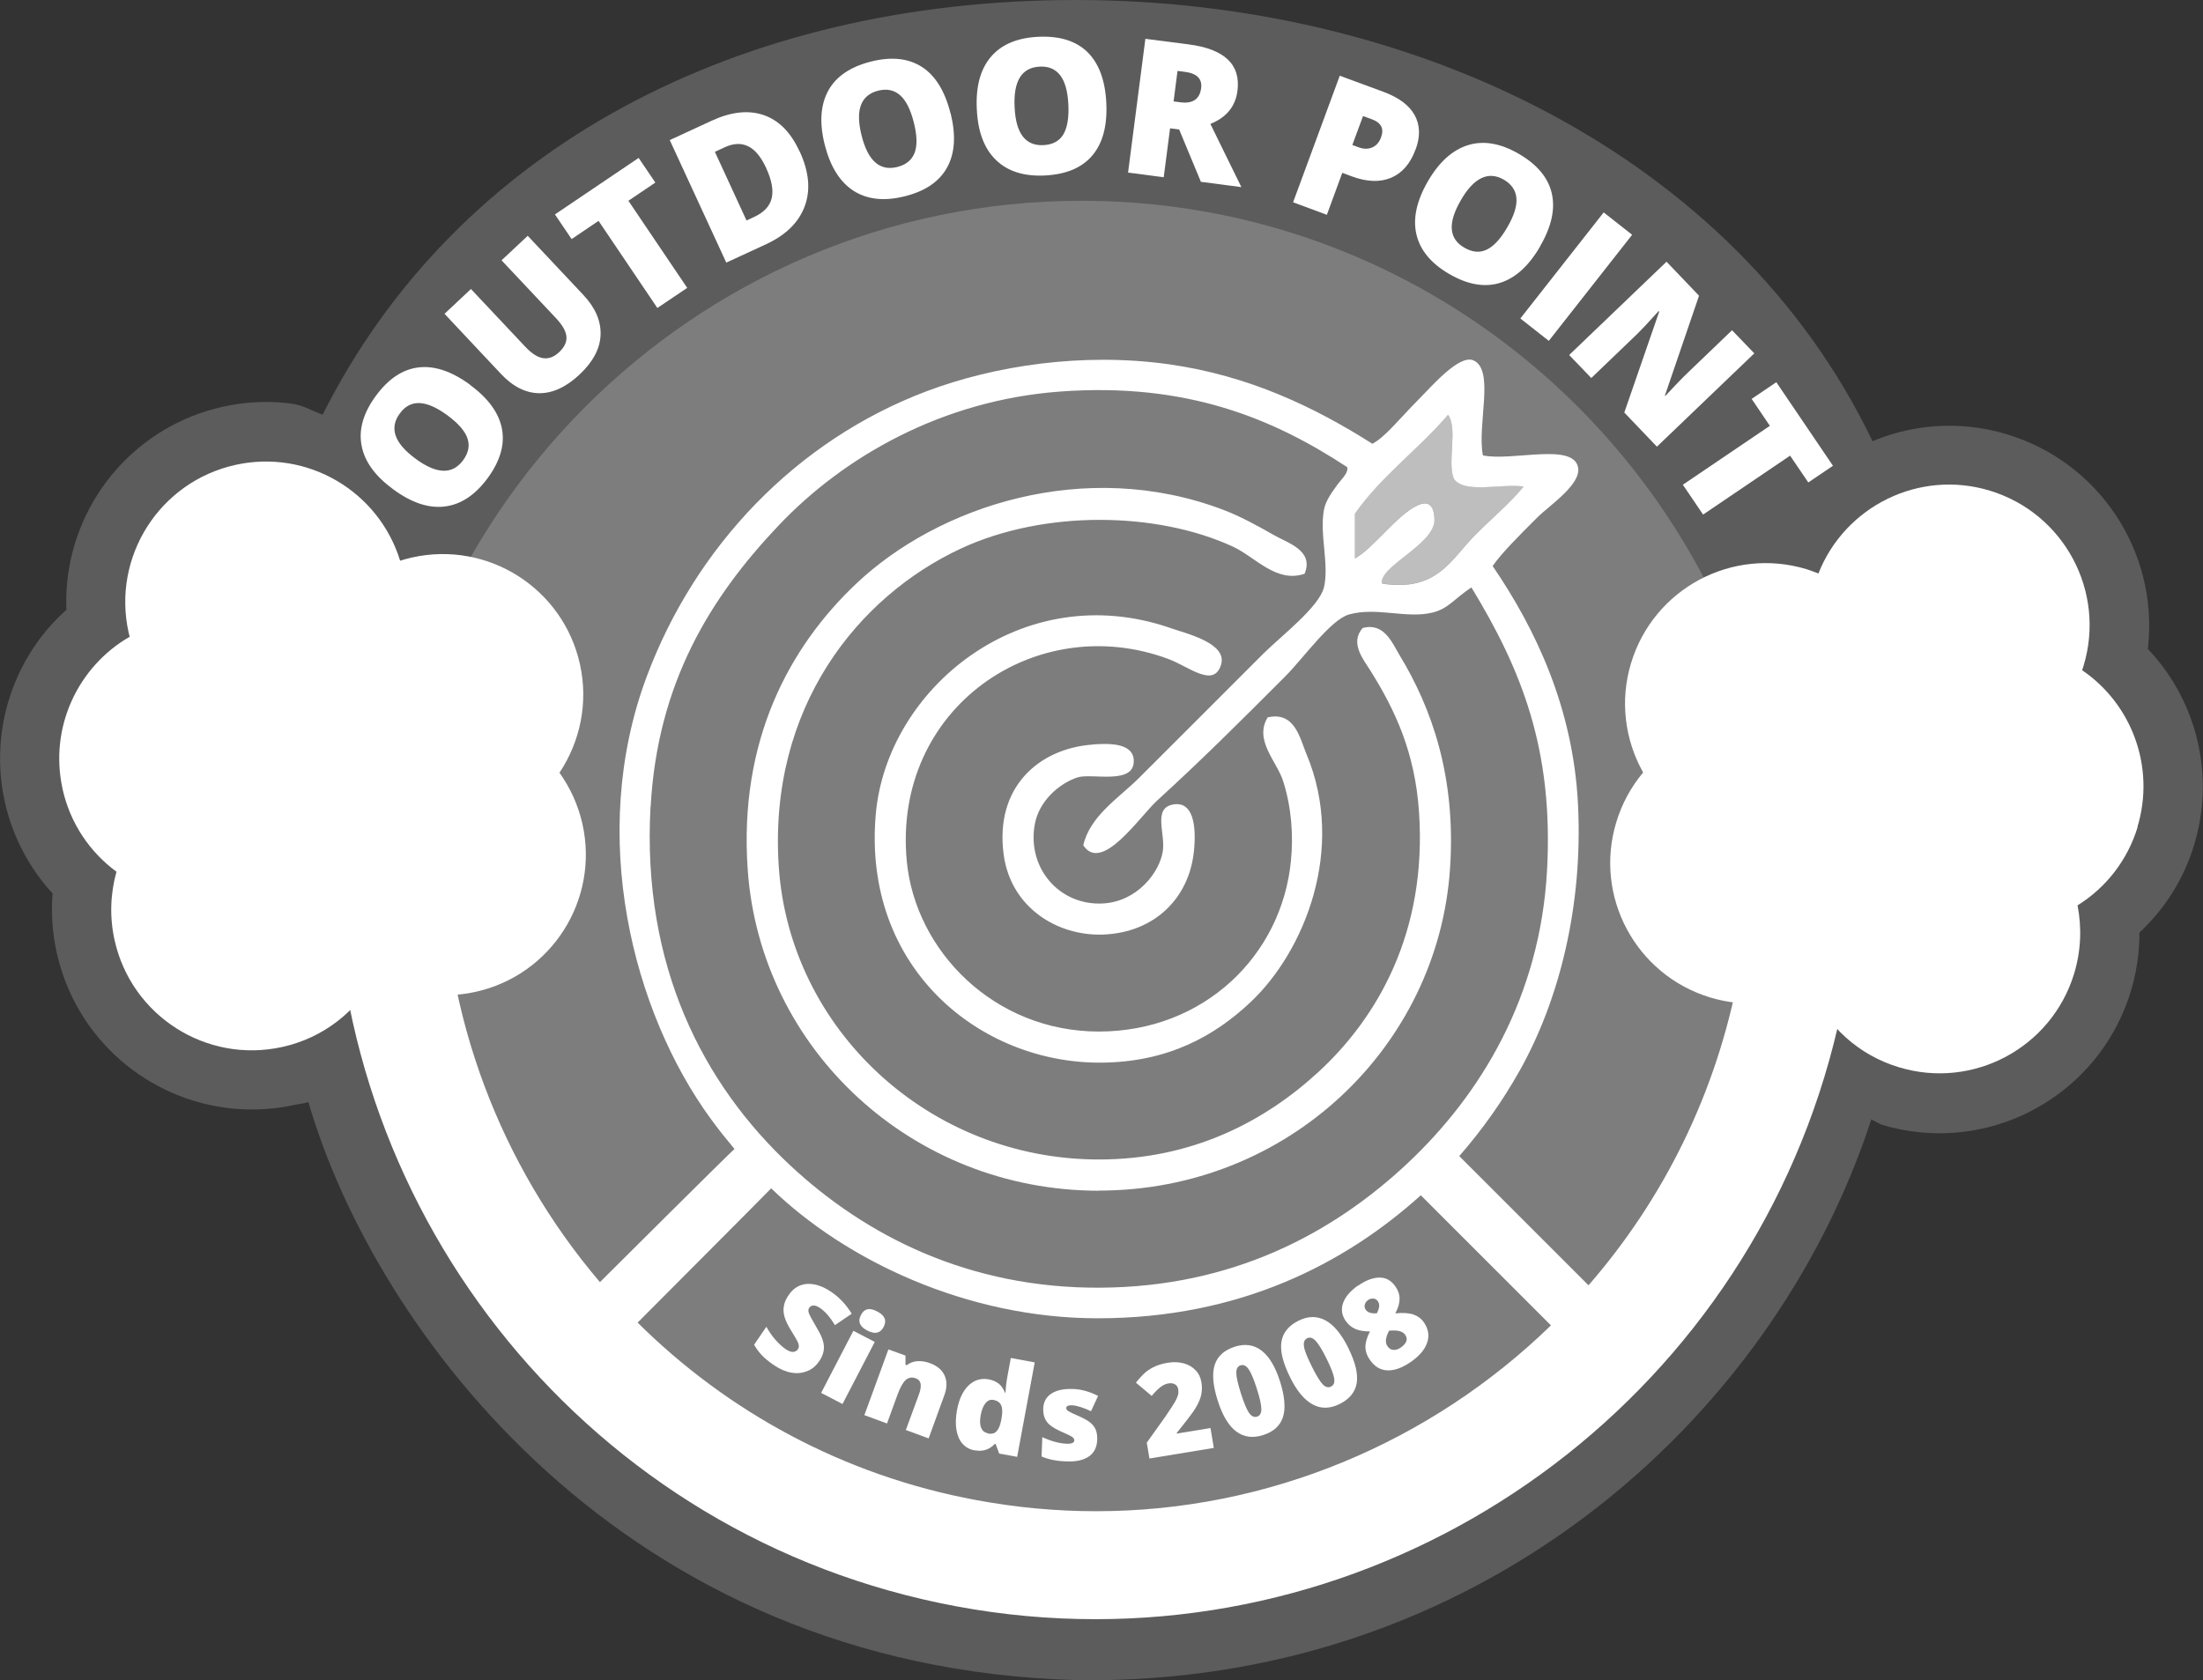 <svg xmlns="http://www.w3.org/2000/svg" id="Laag_2" viewBox="0 0 174.2 132.91"><rect x="0" y="0" width="174.2" height="132.91" fill="#333333" stroke="none"/><defs><style>.cls-1,.cls-2,.cls-3{fill:#fff;}.cls-2{opacity:.2;}.cls-3{opacity:.5;}</style></defs><g id="Layer_4"><path class="cls-2" d="m169.84,51.33c.01-.1.02-.2.03-.3.73-7.37-3.81-14.43-11.14-16.67-1.01-.31-2.04-.51-3.06-.61-2.65-.26-5.25.16-7.6,1.15C137.17,12.19,111.64,0,85.07,0S36.16,11.6,25.51,32.8c-1.29-.49-1.51-.79-2.91-.93-1.62-.16-3.3-.07-4.97.3-6.85,1.52-11.67,7.26-12.32,13.89-.07.71-.09,1.44-.06,2.17C2.33,50.84.47,54.48.08,58.44c-.16,1.62-.07,3.3.3,4.98.62,2.8,1.97,5.28,3.78,7.25-.12,1.53-.03,3.11.33,4.69,1.52,6.85,7.26,11.67,13.89,12.32,1.62.16,3.3.07,4.97-.3.38-.08.68-.1,1.04-.21,5.17,17.87,24.79,44.79,60.83,45.72,31.38.44,54.92-20.31,62.75-44.35,0,0,.79.41.79.41,1.01.31,2.04.51,3.06.61,7.37.73,14.43-3.81,16.67-11.14.31-1.02.51-2.05.61-3.07.05-.53.08-1.05.07-1.58,1.96-1.83,3.5-4.19,4.33-6.94.31-1.02.51-2.05.61-3.07.45-4.66-1.17-9.18-4.29-12.45Z"></path><path class="cls-2" d="m141.16,71.83c0,30.9-24.91,55.96-55.63,55.96s-55.63-25.05-55.63-55.96S54.81,15.88,85.53,15.88s55.63,25.05,55.63,55.95Z"></path><g><path class="cls-1" d="m64.77,107.67c-.25.37-.56.63-.94.78s-.8.2-1.25.12c-.46-.08-.92-.28-1.39-.6-.39-.27-.7-.52-.93-.76-.23-.24-.44-.52-.63-.85l.97-1.42c.2.36.43.7.7,1.01.27.31.54.56.81.75.24.16.44.24.6.23s.29-.08.38-.2c.05-.08.08-.17.08-.26,0-.09-.03-.2-.09-.33-.06-.13-.23-.43-.53-.91-.27-.44-.44-.8-.52-1.1-.08-.3-.1-.58-.04-.86.05-.28.18-.56.38-.85.37-.54.86-.83,1.46-.87.6-.03,1.25.18,1.94.66.61.42,1.14.98,1.58,1.7l-1.33.9c-.38-.63-.77-1.08-1.17-1.35-.21-.14-.38-.21-.53-.2-.14,0-.25.07-.33.17-.08.12-.09.26-.03.43.06.17.27.56.63,1.17.35.57.54,1.06.56,1.46.02.4-.11.79-.38,1.19Z"></path><path class="cls-1" d="m66.62,111.05l-1.69-.88,2.55-4.91,1.69.88-2.55,4.91Zm1.45-7.03c.13-.25.3-.41.51-.46.21-.05.47,0,.78.17.32.16.51.35.59.55.08.2.05.43-.08.68-.26.5-.69.59-1.29.28-.6-.31-.77-.72-.51-1.21Z"></path><path class="cls-1" d="m71.62,113.13l1.04-2.83c.13-.34.17-.62.14-.84-.04-.21-.16-.36-.38-.44-.3-.11-.57-.07-.79.12-.22.19-.44.58-.66,1.17l-.83,2.28-1.79-.66,1.9-5.2,1.35.49v.72s.1.04.1.04c.24-.19.52-.29.84-.32.32-.02.65.03,1,.16.57.21.96.54,1.16.99.2.45.19.98-.04,1.58l-1.23,3.38-1.79-.66Z"></path><path class="cls-1" d="m77.07,114.72c-.39-.07-.71-.25-.95-.52-.25-.27-.41-.64-.49-1.1-.08-.46-.06-.97.04-1.55.16-.88.47-1.54.92-1.97.45-.43.98-.59,1.6-.48.3.06.56.17.77.33.21.16.38.41.51.73h.04c.02-.43.07-.86.15-1.29l.27-1.46,1.89.35-1.39,7.47-1.42-.26-.28-.76h-.07c-.42.45-.95.62-1.59.5Zm1.04-1.34c.3.06.53,0,.69-.17s.28-.44.36-.84l.03-.15c.09-.48.08-.83-.02-1.06-.1-.23-.3-.37-.59-.43-.25-.05-.46.03-.64.24-.18.21-.31.52-.39.95-.08.42-.07.76.03,1,.1.25.27.39.53.44Z"></path><path class="cls-1" d="m86.76,113.88c-.02.59-.24,1.03-.66,1.32-.42.29-1,.42-1.75.39-.41-.01-.76-.05-1.07-.11-.3-.06-.61-.15-.92-.28l.06-1.53c.29.14.61.26.96.36.35.1.66.15.94.16.41.02.62-.07.63-.26,0-.1-.05-.19-.16-.27-.11-.08-.44-.24-.99-.48-.5-.23-.85-.48-1.04-.75-.19-.27-.28-.61-.27-1.02.02-.51.23-.91.64-1.18.41-.27.97-.39,1.7-.37.37.01.71.07,1.02.16.32.09.65.22.98.39l-.56,1.21c-.25-.12-.51-.23-.79-.32-.28-.09-.51-.14-.69-.15-.31-.01-.47.06-.48.21,0,.09.05.18.16.25.11.07.42.22.93.44.38.17.66.34.85.5.18.16.32.34.4.55s.12.46.11.76Z"></path><path class="cls-1" d="m96,114.52l-5.11.84-.21-1.25,1.44-2.02c.41-.6.67-1,.79-1.21.12-.21.2-.39.24-.54.04-.14.04-.29.02-.44-.03-.18-.11-.32-.25-.4-.14-.09-.31-.11-.53-.08-.22.04-.44.14-.64.3-.21.17-.43.39-.68.69l-1.25-1.05c.31-.38.58-.67.8-.85.22-.18.48-.33.75-.45.28-.12.6-.21.96-.27.46-.08.88-.06,1.26.04.38.1.7.29.95.55s.4.58.46.95c.05.28.05.54.02.78-.03.25-.1.49-.21.74-.11.25-.26.52-.46.81-.2.29-.63.85-1.3,1.68v.05s2.67-.44,2.67-.44l.26,1.57Z"></path><path class="cls-1" d="m101.21,109.24c.38,1.2.46,2.15.24,2.84-.22.69-.75,1.17-1.58,1.43-.81.26-1.52.16-2.12-.29-.6-.45-1.08-1.26-1.45-2.41-.39-1.21-.47-2.16-.25-2.85.22-.69.75-1.17,1.58-1.44.81-.26,1.51-.16,2.12.3.6.46,1.09,1.26,1.46,2.43Zm-3.08.99c.25.77.46,1.28.65,1.54.19.26.4.35.62.28.23-.07.34-.27.34-.6,0-.33-.12-.87-.36-1.62-.24-.75-.46-1.27-.65-1.54-.19-.27-.4-.37-.63-.3-.23.07-.34.27-.34.59,0,.32.12.87.37,1.65Z"></path><path class="cls-1" d="m106.62,106.63c.56,1.13.78,2.06.66,2.77-.12.71-.57,1.26-1.35,1.65-.77.38-1.48.39-2.14.03-.66-.36-1.26-1.08-1.79-2.17-.56-1.14-.79-2.07-.67-2.79.12-.72.57-1.27,1.35-1.66.76-.38,1.47-.38,2.14-.02.66.36,1.26,1.09,1.8,2.18Zm-2.9,1.43c.36.72.65,1.2.87,1.43.22.23.44.29.66.18.22-.11.3-.32.25-.65-.05-.32-.25-.84-.6-1.55-.35-.71-.64-1.18-.87-1.42-.23-.24-.45-.31-.67-.2-.21.11-.3.32-.25.64.04.32.25.84.61,1.57Z"></path><path class="cls-1" d="m107.39,101.69c.62-.43,1.18-.64,1.7-.64.52,0,.93.24,1.25.7.22.31.33.64.33.98,0,.35-.11.73-.34,1.15.6-.06,1.08-.03,1.43.09s.62.32.82.6c.36.52.46,1.05.28,1.6s-.6,1.06-1.27,1.53c-.69.48-1.31.71-1.87.69-.56-.02-1.02-.29-1.39-.82-.24-.34-.36-.68-.36-1.04s.12-.76.36-1.22c-.45,0-.84-.06-1.15-.19-.31-.14-.57-.35-.77-.64-.31-.45-.38-.92-.21-1.41.17-.49.57-.96,1.18-1.39Zm.79,1.14c-.14.09-.22.22-.26.36-.04.14-.01.28.07.4.16.23.46.32.89.28.11-.24.17-.43.18-.57,0-.14-.03-.27-.11-.38-.09-.13-.21-.2-.36-.21-.15-.01-.29.03-.42.12Zm1.55,3.67c.12.17.27.26.45.27.19.02.39-.05.59-.19.47-.33.58-.67.34-1.01-.09-.13-.23-.22-.42-.28s-.47-.07-.85-.04c-.15.29-.23.54-.25.73-.01.2.03.37.13.51Z"></path></g><g><path class="cls-1" d="m37.16,30.44c1.45,1.06,2.29,2.22,2.53,3.47s-.14,2.56-1.13,3.91c-.98,1.33-2.11,2.08-3.38,2.24-1.28.16-2.64-.29-4.09-1.36-1.43-1.05-2.27-2.2-2.5-3.47-.24-1.26.14-2.57,1.13-3.92.99-1.35,2.12-2.1,3.38-2.25,1.26-.15,2.62.31,4.07,1.37Zm-4.29,5.85c1.66,1.22,2.91,1.26,3.75.11.43-.58.54-1.16.34-1.74-.2-.58-.73-1.18-1.58-1.81-.86-.63-1.6-.95-2.22-.97-.62-.02-1.14.26-1.55.83-.84,1.15-.43,2.34,1.25,3.57Z"></path><path class="cls-1" d="m41.72,18.64l4.4,4.68c.96,1.02,1.41,2.07,1.37,3.17-.04,1.09-.6,2.14-1.68,3.15-1.05.98-2.11,1.47-3.18,1.46-1.07-.01-2.09-.53-3.04-1.55l-4.44-4.73,2.09-1.96,4.29,4.56c.52.55.99.85,1.43.91.44.06.85-.1,1.25-.47.42-.4.62-.81.58-1.24-.04-.43-.32-.92-.85-1.48l-4.28-4.55,2.08-1.95Z"></path><path class="cls-1" d="m54.34,22.77l-2.36,1.59-4.65-6.89-2.13,1.44-1.32-1.95,6.62-4.47,1.32,1.95-2.13,1.44,4.65,6.89Z"></path><path class="cls-1" d="m63.23,11.97c.75,1.62.88,3.06.4,4.35s-1.51,2.29-3.1,3.02l-3.1,1.43-4.47-9.69,3.31-1.53c1.54-.71,2.91-.86,4.11-.45,1.2.41,2.15,1.36,2.84,2.87Zm-2.64,1.33c-.41-.89-.89-1.47-1.43-1.73-.54-.27-1.17-.24-1.88.09l-.75.35,2.5,5.43.58-.27c.79-.36,1.26-.86,1.41-1.49s.01-1.42-.43-2.37Z"></path><path class="cls-1" d="m75.17,8.96c.43,1.74.34,3.17-.28,4.29s-1.74,1.88-3.37,2.28c-1.6.4-2.95.25-4.03-.44-1.08-.7-1.84-1.92-2.28-3.66-.43-1.72-.33-3.14.29-4.27.62-1.12,1.75-1.88,3.37-2.29,1.63-.41,2.97-.26,4.04.43,1.06.69,1.81,1.91,2.25,3.66Zm-7.04,1.76c.5,2,1.44,2.83,2.81,2.49.7-.17,1.16-.55,1.38-1.12.22-.57.2-1.37-.06-2.4-.26-1.03-.62-1.75-1.09-2.16-.47-.41-1.04-.53-1.72-.36-1.39.35-1.83,1.53-1.32,3.55Z"></path><path class="cls-1" d="m87.48,8.14c.09,1.79-.28,3.18-1.1,4.15-.82.98-2.07,1.5-3.75,1.59-1.65.08-2.94-.32-3.87-1.22-.93-.89-1.44-2.24-1.52-4.03-.09-1.77.28-3.15,1.11-4.13.83-.98,2.08-1.51,3.75-1.59,1.68-.08,2.97.32,3.88,1.2.91.89,1.41,2.23,1.5,4.02Zm-7.25.36c.1,2.06.86,3.05,2.28,2.98.72-.04,1.24-.31,1.56-.83s.46-1.31.41-2.37c-.05-1.06-.27-1.84-.65-2.33-.38-.49-.92-.72-1.62-.68-1.43.07-2.09,1.15-1.98,3.23Z"></path><path class="cls-1" d="m92.52,10.17l-.5,3.85-2.82-.37,1.37-10.58,3.42.44c2.84.37,4.13,1.59,3.86,3.68-.16,1.23-.87,2.1-2.14,2.61l2.45,5-3.2-.42-1.72-4.14-.71-.09Zm.28-2.15l.53.07c.99.13,1.54-.25,1.65-1.13.09-.73-.34-1.16-1.31-1.28l-.56-.07-.31,2.42Z"></path><path class="cls-1" d="m111.93,11.83c-.41,1.12-1.06,1.86-1.93,2.23-.88.37-1.91.33-3.11-.11l-.75-.28-1.22,3.32-2.67-.99,3.69-10.01,3.42,1.26c1.25.46,2.08,1.08,2.51,1.87.42.78.45,1.68.07,2.7Zm-4.99-.36l.49.18c.4.15.76.15,1.08.01.32-.14.56-.41.7-.81.25-.68,0-1.15-.74-1.42l-.69-.25-.85,2.3Z"></path><path class="cls-1" d="m121.78,19.5c-.9,1.55-1.97,2.51-3.19,2.88-1.22.37-2.56.13-4.01-.72-1.43-.83-2.29-1.88-2.58-3.13s.02-2.66.92-4.21c.89-1.53,1.96-2.48,3.19-2.85s2.57-.13,4.01.71c1.45.85,2.31,1.89,2.59,3.13.28,1.24-.03,2.63-.94,4.19Zm-6.27-3.65c-1.04,1.78-.95,3.03.28,3.74.62.36,1.21.42,1.76.16.55-.26,1.1-.84,1.63-1.76.54-.92.78-1.69.73-2.31-.05-.62-.38-1.1-.98-1.46-1.23-.72-2.38-.18-3.42,1.62Z"></path><path class="cls-1" d="m120.22,25.19l6.59-8.39,2.25,1.77-6.59,8.39-2.25-1.77Z"></path><path class="cls-1" d="m131.02,35.33l-2.58-2.7,2.76-7.98-.04-.05c-.79.88-1.41,1.54-1.86,1.97l-3.47,3.33-1.75-1.82,7.7-7.38,2.57,2.69-2.7,7.9.03.03c.73-.79,1.33-1.41,1.8-1.86l3.48-3.34,1.76,1.83-7.7,7.38Z"></path><path class="cls-1" d="m134.67,40.7l-1.6-2.36,6.88-4.66-1.44-2.13,1.95-1.32,4.48,6.61-1.95,1.32-1.44-2.12-6.88,4.66Z"></path></g><path class="cls-1" d="m137.5,76.99c-1.76,9.49-5.99,17.89-11.89,24.67l-10.22-10.22c1.82-2.08,3.42-4.34,4.79-6.78,3.11-5.55,5-13,4.6-21.02-.38-7.68-3.38-13.93-6.75-18.87.71-1.03,2.06-2.37,3.53-3.84.96-.96,3.52-2.63,3.22-3.99-.43-1.94-5.2-.44-7.52-.92-.48-2.41.97-6.78-.76-7.52-1.13-.48-3.33,2.1-4.3,3.07-1.47,1.47-2.67,3.01-3.68,3.53-4.57-2.9-9.77-5.4-16.11-6.29-6.8-.95-13.76.1-19.18,2.15-10.29,3.9-18.25,12.27-22.09,22.55-4.71,12.59-1.08,26.57,5.06,34.98.6.83,1.24,1.62,1.88,2.39-.16.09-10.64,10.53-10.64,10.53-7.83-9.2-12.43-21.09-12.43-33.7,0-3.17.29-6.39.89-9.63l-8.41-1.57c-.7,3.76-1.04,7.5-1.04,11.2,0,28.56,20.2,53.94,49.16,59.34,3.69.69,7.38,1.02,11.02,1.02,28.5,0,53.82-20.39,59.25-49.52l-8.41-1.56Zm-30.36-36.36c2.08-2.98,5.03-5.09,7.36-7.82.8,1.04-.08,3.77.46,5.06.84,1.2,3.72.37,5.52.61-1.05,1.3-2.39,2.39-3.83,3.84-1.89,1.88-2.98,4.53-7.37,3.84-.27-1.36,4.19-3.11,4.15-5.06-.07-3-3.04.12-3.84.92-.95.95-1.74,1.77-2.45,2.15v-3.53Zm-55.69,23.17c.54-9.78,4.71-16.54,10.13-22.25,5.18-5.46,12.96-9.9,22.25-10.58,10.05-.74,16.88,2.16,22.7,5.98.1.48-.44.92-.77,1.38-.35.5-.92,1.2-1.07,1.99-.36,1.99.43,4.33,0,6.14-.37,1.54-3.43,3.89-4.76,5.21-3.51,3.51-6.4,6.41-9.82,9.82-1.63,1.63-3.92,3.03-4.45,5.37,1.46,2.23,4.43-2.24,5.83-3.53,3.78-3.46,6.35-6.04,10.13-9.82,1.44-1.44,3.6-4.51,5.06-4.91,2.21-.61,4.52.36,6.6-.15,1.26-.31,1.71-1.09,3.07-1.99,3.95,6.49,6.51,12.82,5.98,22.4-.55,9.96-5.2,17.68-11.05,23.17-5.95,5.57-13.84,9.75-24.24,9.82-10.42.07-18.58-4.1-24.55-9.67-6.89-6.43-11.74-15.78-11.05-28.38Zm35.21,55.73c-3.12,0-6.28-.29-9.46-.88-10.53-1.95-19.7-7.01-26.78-14.04,0,0,10.48-10.51,10.56-10.62,5.85,5.67,15.44,10.28,25.82,10.28,11.25,0,19.56-4.33,25.55-9.73l10.29,10.29c-9.48,9.22-22.31,14.7-35.97,14.7Zm-.23-60.64c-4.28.3-7.8,3.37-7.06,8.74.58,4.17,4.25,6.41,7.83,6.29,4.07-.14,6.83-2.86,7.21-6.6.2-1.94-.03-4.02-1.69-3.68-1.56.32-.56,2.28-.77,3.68-.25,1.67-2.02,4-4.75,4.14-3.41.18-6.02-2.79-5.37-6.29.34-1.82,1.92-3.2,3.37-3.68,1.12-.37,4.56.65,4.45-1.38-.08-1.41-2.12-1.3-3.22-1.23Zm6.14-9.21c-11.73-4.07-22.45,4.78-23.32,14.73-1.06,12.18,8.27,19.7,17.8,19.64,5.32-.03,9-2.12,11.81-4.76,4.28-4.01,7.59-12.15,4.45-19.64-.52-1.24-.91-3.4-3.07-2.91-1.1,1.82.73,3.47,1.23,5.06.66,2.09.81,4.3.61,6.29-.73,7.52-6.92,13.5-15.19,13.5s-14.52-6.38-15.19-13.5c-1.13-12.11,10.25-19.87,20.71-15.96,1.64.62,3.56,2.3,4.14.46.54-1.7-2.67-2.46-3.99-2.91Zm-5.68,44.49c15.01,0,26.83-11.44,27.77-25.47.49-7.24-1.44-12.68-3.99-16.88-.58-.96-1.21-2.6-2.91-2.15-1.07,1.18.09,2.54.61,3.38,1.95,3.12,3.52,6.45,3.84,11.2.64,9.52-3.32,16.28-7.98,20.56-4.25,3.9-9.95,6.9-17.34,6.9-13.42,0-24.45-10.28-25.31-23.17-.84-12.57,6.26-21.37,14.42-25.16,6.59-3.06,15.47-2.92,21.48-.15,1.8.83,3.44,2.92,5.68,2.15.77-1.86-1.37-2.44-2.45-3.07-1.29-.74-2.69-1.5-3.99-1.99-10.95-4.15-22.53-.28-29,5.83-5.26,4.97-9.34,12.39-8.59,22.71,1.03,14.15,13,25.32,27.77,25.32Z"></path><path class="cls-1" d="m169.01,65.43c1.45-4.77-.46-9.76-4.37-12.42.04-.11.08-.21.11-.33,1.79-5.88-1.53-12.08-7.4-13.87-5.58-1.7-11.46,1.22-13.56,6.55-.31-.12-.62-.24-.94-.34-5.88-1.78-12.08,1.53-13.87,7.41-.92,3.02-.48,6.12.95,8.67-.94,1.12-1.67,2.44-2.12,3.92-1.79,5.87,1.53,12.08,7.41,13.87,2.76.84,5.58.54,8-.61,1.26,2.85,3.71,5.16,6.92,6.13,5.88,1.79,12.08-1.53,13.87-7.4.55-1.82.61-3.66.27-5.4,2.2-1.37,3.93-3.51,4.75-6.19Z"></path><path class="cls-1" d="m4.95,62.41c-1.08-4.87,1.21-9.69,5.31-12.05-.03-.11-.07-.22-.09-.33-1.33-6,2.45-11.93,8.45-13.26,5.7-1.26,11.33,2.09,13.02,7.58.31-.1.63-.19.96-.26,6-1.33,11.93,2.45,13.26,8.45.68,3.08,0,6.14-1.62,8.58.85,1.19,1.48,2.55,1.82,4.07,1.33,5.99-2.45,11.93-8.45,13.26-2.81.62-5.61.11-7.92-1.22-1.48,2.74-4.09,4.86-7.37,5.58-5.99,1.33-11.93-2.45-13.26-8.45-.41-1.85-.33-3.7.15-5.41-2.09-1.54-3.65-3.8-4.26-6.53Z"></path><path class="cls-3" d="m107.14,40.62c2.08-2.98,5.03-5.09,7.36-7.82.8,1.04-.08,3.77.46,5.06.84,1.2,3.72.37,5.52.62-1.05,1.29-2.39,2.39-3.83,3.83-1.89,1.88-2.98,4.53-7.37,3.84-.27-1.36,4.19-3.11,4.15-5.06-.07-3-3.04.12-3.84.92-.95.95-1.74,1.77-2.45,2.15v-3.53Z"></path></g></svg>